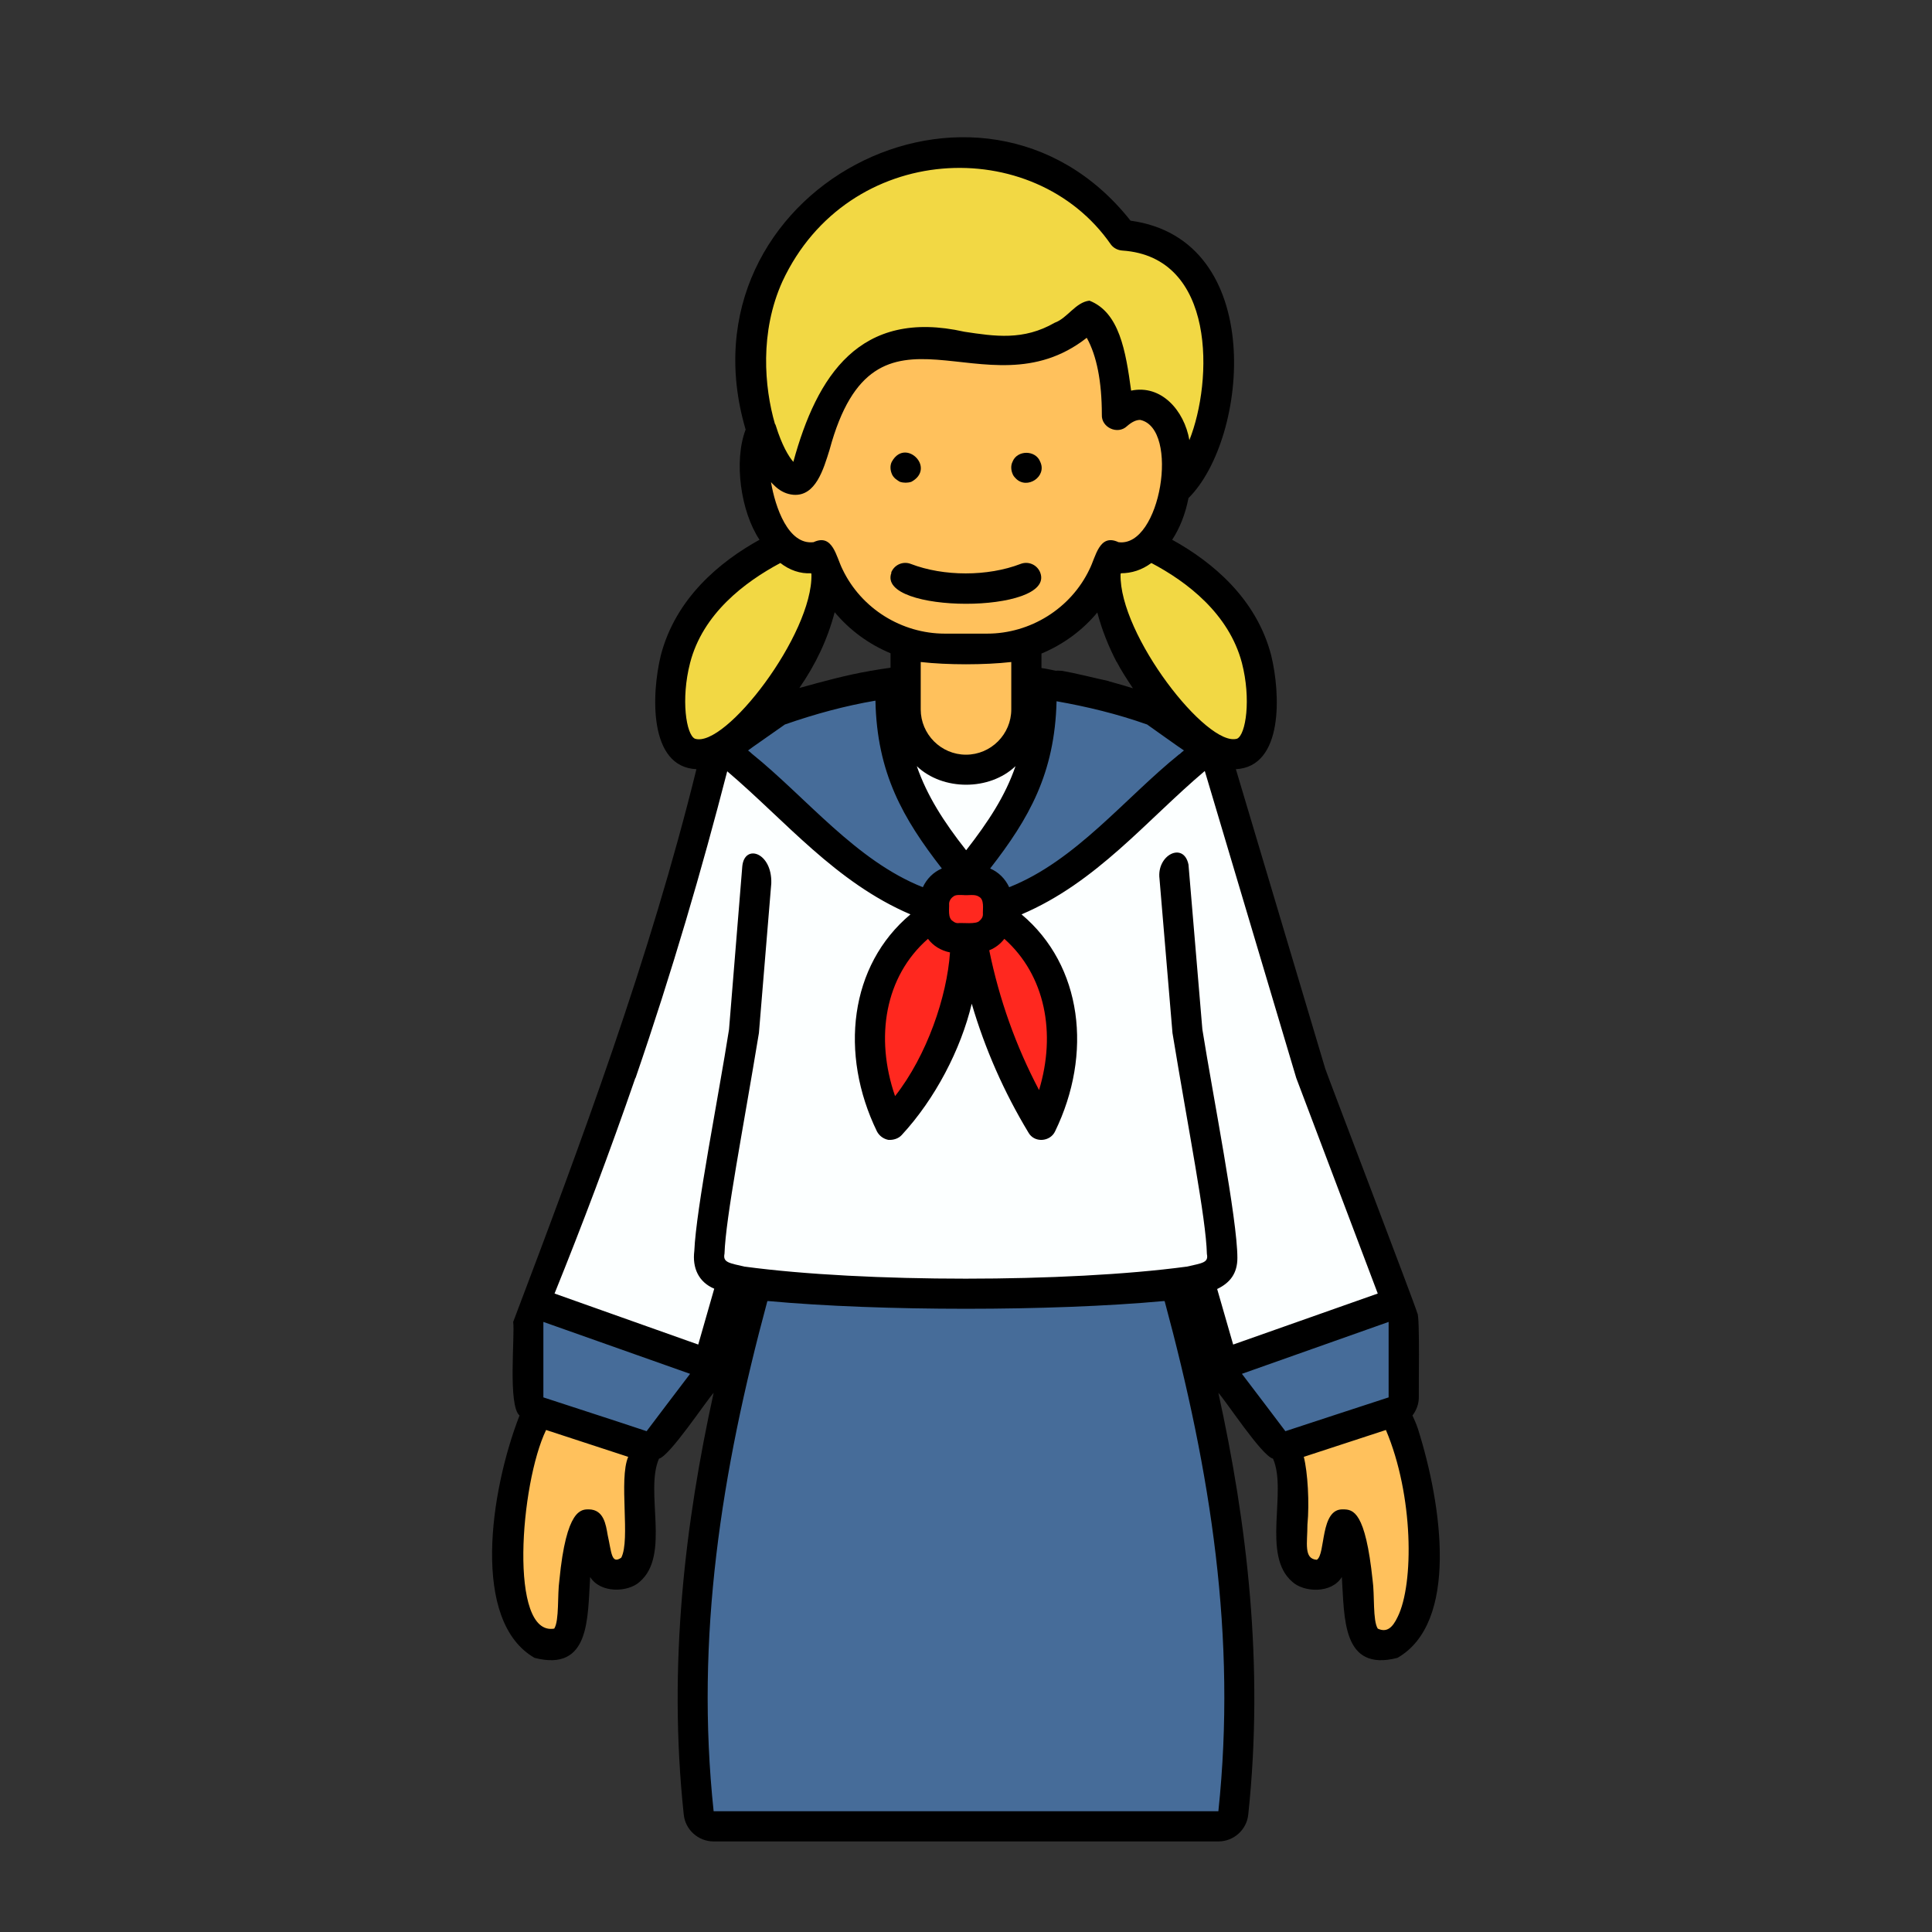 <svg id="Layer_3" height="512" viewBox="0 0 64 64" width="512" xmlns="http://www.w3.org/2000/svg" data-name="Layer 3"><rect x="0" y="0" width="64" height="64" fill="#333333" stroke="none"/><g><path d="m23.19 60.5s-.4-3.54-.15-7.04c.32-4.58 1.38-8.84 2.48-12.6l.11-.36h12.75l.11.36c1.13 3.89 2.23 8.33 2.51 13.1.12 1.98-.18 6.54-.18 6.54z" fill="#466c99"/><path d="m40.69 45.74-.97-3.35c-2.48.69-13.51.54-15.43 0l-.97 3.35-1.71 2.26-4.1-1.34v-2.96c2.52-6.08 4.6-12.33 6.22-18.71.47-.32 1.57-1.1 2.05-1.43 4.21-1.48 8.42-1.42 12.46 0 .47.34 1.57 1.11 2.04 1.43l3.16 10.6 3.07 8.12v2.95l-4.1 1.34-1.71-2.26z" fill="#fcffff"/><path d="m45.5 45.5c1.74 2.17 2.35 8.31.62 8.95-1.22.21-1.03-.61-1.15-2.05-.1-.99-.31-1.9-.47-1.9-.19 0-.08 1.4-.71 1.64-1.22.15-1-1.05-.95-2.23.04-2.13-.76-2.63-.34-3.4.18-.32.74-1.02 3-1z" fill="#ffc15c"/><path d="m40.33 45.27 6.17-2.19v3.57l-4.1 1.35z" fill="#466c99"/><path d="m32 29.76c-.56.22-1.54.69-2.27 1.7-1.14 1.58-1.2 3.81-.23 5.8.42-.47.87-1.05 1.26-1.75 1.28-2.29 1.32-4.55 1.23-5.75z" fill="#ff281f"/><path d="m32 29.76c.56.22 1.54.69 2.27 1.7 1.14 1.58 1.2 3.81.23 5.8-.44-.74-.9-1.61-1.3-2.62-.74-1.86-1.06-3.56-1.2-4.88z" fill="#ff281f"/><path d="m31.95 30.26c-3.36-.37-5.47-3.55-8.01-5.42l1.82-1.29c1.29-.46 2.48-.74 3.72-.93-.19 3.21 1.6 5.33 3.66 7.75l-1.2-.12z" fill="#466c99"/><path d="m31.61 29.44c1.9-2.24 2.98-3.96 2.9-6.82 1.24.19 2.43.48 3.72.93l1.82 1.29c-2.54 1.87-4.65 5.05-8.01 5.42 0 0-1.2.12-1.2.12l.77-.93z" fill="#466c99"/><g fill="#f2d844"><path d="m36.57 17.47c-.05.95 0 2.57.87 4.22.94 1.8 2.85 3.66 3.76 3.24.71-.33.71-2 .43-3.09-.79-3.05-4.52-4.21-5.06-4.37z"/><path d="m27.43 17.47c.05.95 0 2.57-.87 4.22-.94 1.8-2.85 3.66-3.76 3.24-.71-.33-.71-2-.43-3.09.79-3.05 4.52-4.21 5.06-4.37z"/><path d="m38.94 16.15c.02-.13-11.83-.22-12.63-.26-.84-.04-2.21-3.73-.85-6.77 1.17-2.6 4.24-4.53 7.38-4.02 2.51.41 3.98 2.21 4.36 2.7.44.01 1 .11 1.5.45 3.06 2.05 1.13 7.79.24 7.9z"/></g><g fill="#ffc15c"><path d="m30 19.49h4v4c0 1.1-.9 2-2 2s-2-.9-2-2z"/><path d="m38.97 15.95c-.18 1.42-1.07 2.9-2.16 2.45-.53 1.81-2.22 3.11-4.11 3.09h-1.4c-1.89.02-3.58-1.28-4.11-3.09-1.62.67-2.67-2.79-1.97-4.15.3.97.74 1.62 1.09 1.64.78.04.6-2.94 2.6-4.11 2.25-1.27 4.94 1.06 7.17-1.32.78.85.92 2.24.92 3.28 1.25-1.01 2.18.45 1.97 2.21z"/></g><path d="m18.5 45.5c-1.74 2.17-2.35 8.31-.62 8.95 1.22.21 1.03-.61 1.15-2.05.1-.99.31-1.9.47-1.9.19 0 .08 1.4.71 1.64 1.22.15 1-1.05.95-2.23-.04-2.13.76-2.63.34-3.4-.18-.32-.74-1.02-3-1z" fill="#ffc15c"/><path d="m17.5 46.65v-3.57l6.17 2.19-2.07 2.73z" fill="#466c99"/><rect fill="#ff281f" height="1.93" rx=".79" width="2.11" x="30.94" y="29.15"/></g><g><path d="m46.97 47.33c-.05-.15-.11-.29-.18-.44.13-.17.21-.38.21-.6-.01-.17.04-2.73-.05-2.79.01-.06-3.04-8.04-3.05-8.1 0 0-2.96-9.92-2.96-9.92 1.58-.08 1.48-2.5 1.17-3.77-.49-1.89-1.96-3.1-3.28-3.83.25-.38.44-.86.54-1.38 1.99-1.97 2.61-8.57-1.92-9.19-4.95-6.26-15.08-1-12.75 6.92-.4 1.05-.16 2.72.46 3.65-1.32.73-2.78 1.94-3.27 3.83-.31 1.27-.41 3.7 1.18 3.77-1.54 6.25-3.8 12.32-6.07 18.31.06.45-.18 2.77.21 3.1-.98 2.52-1.61 6.82.5 8.03 1.85.47 1.75-1.33 1.84-2.68.34.55 1.26.51 1.64.16 1.03-.88.16-2.99.64-4.08.36-.09 1.56-1.91 1.81-2.18-.94 4.28-1.52 9-.99 13.97.05.5.48.89.99.89h16.72c.51 0 .94-.39.99-.89.53-4.97-.05-9.69-.99-13.97.26.28 1.44 2.09 1.81 2.18.48 1.09-.39 3.2.64 4.08.38.35 1.3.4 1.64-.16.09 1.35 0 3.15 1.84 2.68 2.03-1.16 1.49-5.03.68-7.59zm-5.04-.78-.79-1.04 4.86-1.72v2.5c-.88.29-2.55.83-3.42 1.12zm-2.87-21.56c-1.8 1.45-3.43 3.53-5.63 4.4-.13-.28-.35-.5-.63-.62 1.29-1.66 2.14-3.15 2.2-5.54 1.02.18 2.01.42 3 .77.1.07 1.15.82 1.22.86-.05.04-.09.07-.14.12-.01 0-.01.01-.02.01zm-11.41-4.71c.49.59 1.13 1.06 1.85 1.36v.48c-.22.03-.43.06-.64.1-.02 0-.04 0-.06.01-.76.13-1.56.35-2.32.56.54-.78.93-1.6 1.17-2.51zm9.34 1.64c.15.29.34.58.54.88-.26-.08-.53-.16-.79-.23 0 0-.01 0-.02-.01-.51-.11-1.04-.25-1.55-.34h-.03c-.06 0-.1-.01-.16 0-.16-.03-.32-.07-.48-.09v-.48c.72-.3 1.36-.77 1.85-1.36.15.57.37 1.12.64 1.64zm-5.43 8.59c-.17-.1-.11-.41-.12-.57 0-.09.06-.19.14-.24.07-.07.24-.05.33-.05.15.02.38-.04.51.05.2.09.13.42.14.59 0 .09-.05.16-.11.21-.1.13-.58.06-.72.08-.07 0-.12-.03-.17-.07zm.44-2.35c-.74-.94-1.29-1.8-1.63-2.78.86.82 2.41.82 3.27 0-.34.99-.9 1.84-1.63 2.78zm1.5-6.15v1.49c0 .82-.67 1.5-1.5 1.5s-1.5-.68-1.5-1.5c0-.36 0-1.21 0-1.57.88.1 2.12.1 3 0zm-8.57 2.74 1.07-.75c1-.35 2-.62 3-.79.05 2.4.91 3.9 2.2 5.56-.28.12-.5.34-.63.62-2.22-.88-3.85-2.96-5.66-4.42-.04-.04-.09-.08-.13-.11zm5.81 6.35c.17.23.43.39.73.45-.1 1.46-.76 3.41-1.82 4.76-.67-1.94-.34-3.96 1.09-5.21zm2.53 0c1.36 1.21 1.72 3.13 1.15 5.01-.77-1.46-1.32-3.01-1.65-4.63.2-.08.37-.21.5-.38zm7.87-9.14c.31 1.2.13 2.38-.16 2.51-.99.3-3.91-3.44-3.86-5.45 0 0 .01-.02.01-.03.36 0 .7-.11 1.01-.34 1.18.62 2.57 1.68 3 3.31zm-15.22-12.64c2.17-4.65 8.33-4.9 10.88-1.22.09.12.23.19.38.2 3.11.21 3 4.32 2.22 6.28-.17-.98-.93-1.85-1.93-1.64-.18-1.32-.39-2.59-1.38-2.98-.46.05-.73.58-1.15.73-1.04.6-1.99.45-2.99.3-3.47-.78-4.89 1.46-5.67 4.31-.15-.17-.38-.55-.58-1.2-.01-.02-.01-.04-.03-.06-.35-1.21-.51-3.04.25-4.72zm-.38 6.65c.05.06.11.11.16.16.17.15.36.24.58.26.74.06 1-.85 1.2-1.49 1.53-5.66 5.14-1.06 8.52-3.71.33.59.5 1.45.5 2.55-.02.42.52.67.83.38.16-.14.3-.21.44-.21 1.32.28.68 4.24-.72 4.05-.64-.3-.75.49-.96.9-.62 1.3-1.96 2.13-3.39 2.13h-1.4c-1.43 0-2.77-.83-3.39-2.13-.21-.41-.32-1.2-.96-.9-.84.1-1.27-1.16-1.41-1.99zm-2.68 5.99c.42-1.63 1.81-2.68 2.99-3.31.31.24.66.36 1.02.34 0 .01.01.02.01.03.05 1.99-2.86 5.78-3.86 5.45-.29-.13-.47-1.31-.16-2.51zm-1.81 13.76c1.22-3.55 2.21-6.95 3.04-10.17 1.93 1.64 3.59 3.68 6.07 4.74-2.02 1.69-2.36 4.62-1.11 7.19.08.15.22.25.38.28.16.01.33-.04.44-.16 1.11-1.2 1.96-2.84 2.32-4.35.44 1.5 1.07 2.93 1.88 4.27.09.16.26.25.45.24.18-.01.35-.11.43-.28 1.25-2.57.91-5.49-1.11-7.19 2.49-1.06 4.13-3.11 6.07-4.75l3.03 10.17 2.7 7.14-4.79 1.69-.53-1.84c.44-.21.67-.53.67-1.03 0-1.28-.81-5.37-1.16-7.57 0 0-.46-5.46-.46-5.46-.16-.77-1.06-.32-.96.47l.43 5.11c.53 3.23 1.11 6.13 1.14 7.32.06.29-.15.3-.67.42h-.01c-3.95.53-10.67.53-14.62 0h-.01c-.52-.12-.73-.14-.67-.43.04-1.2.61-4.09 1.14-7.31l.41-4.96c.03-1.02-.88-1.32-.96-.57l-.44 5.41c-.34 2.18-1.09 5.93-1.15 7.34-.07.56.14 1.03.66 1.25l-.53 1.85-4.76-1.69c.91-2.25 1.81-4.63 2.68-7.15zm1.02 10.83-.65.86c-.86-.29-2.54-.83-3.42-1.12v-2.5l4.86 1.72zm-1.49 5.05c-.33.23-.32-.17-.45-.75-.06-.35-.13-.84-.62-.85-.25 0-.75-.03-.98 2.35-.07.48 0 1.33-.17 1.6-1.51.26-1.13-4.8-.27-6.58l2.72.89c-.32.75.08 2.75-.23 3.34zm19.78 8.4h-16.72c-.61-5.76.25-11.23 1.78-16.9h.04c3.71.34 9.37.34 13.08 0h.04c1.53 5.67 2.39 11.14 1.78 16.9zm5.94-6.44c-.17.36-.36.53-.66.39-.17-.27-.1-1.12-.17-1.6-.24-2.28-.64-2.35-.98-2.35-.77-.03-.57 1.5-.87 1.67-.44-.03-.31-.56-.31-1.16.07-.72.01-1.74-.12-2.25l2.72-.89c.92 2.17.93 5.1.39 6.19z"/><path d="m29.53 18.97c-.52 1.37 5.45 1.38 4.93 0-.1-.26-.39-.39-.65-.29-1.09.42-2.55.42-3.64 0-.26-.1-.55.03-.65.29z"/><path d="m29.65 15.85s.1.08.16.11c.12.04.26.04.38 0 .37-.2.37-.52.22-.73-.19-.27-.62-.39-.87.07-.06.12-.05.27 0 .39.02.06.06.11.11.16z"/><path d="m33.65 15.85c.37.38 1.04-.06.81-.55-.15-.4-.77-.4-.92 0-.06.12-.05.27 0 .39.02.06.06.11.11.16z"/></g></svg>